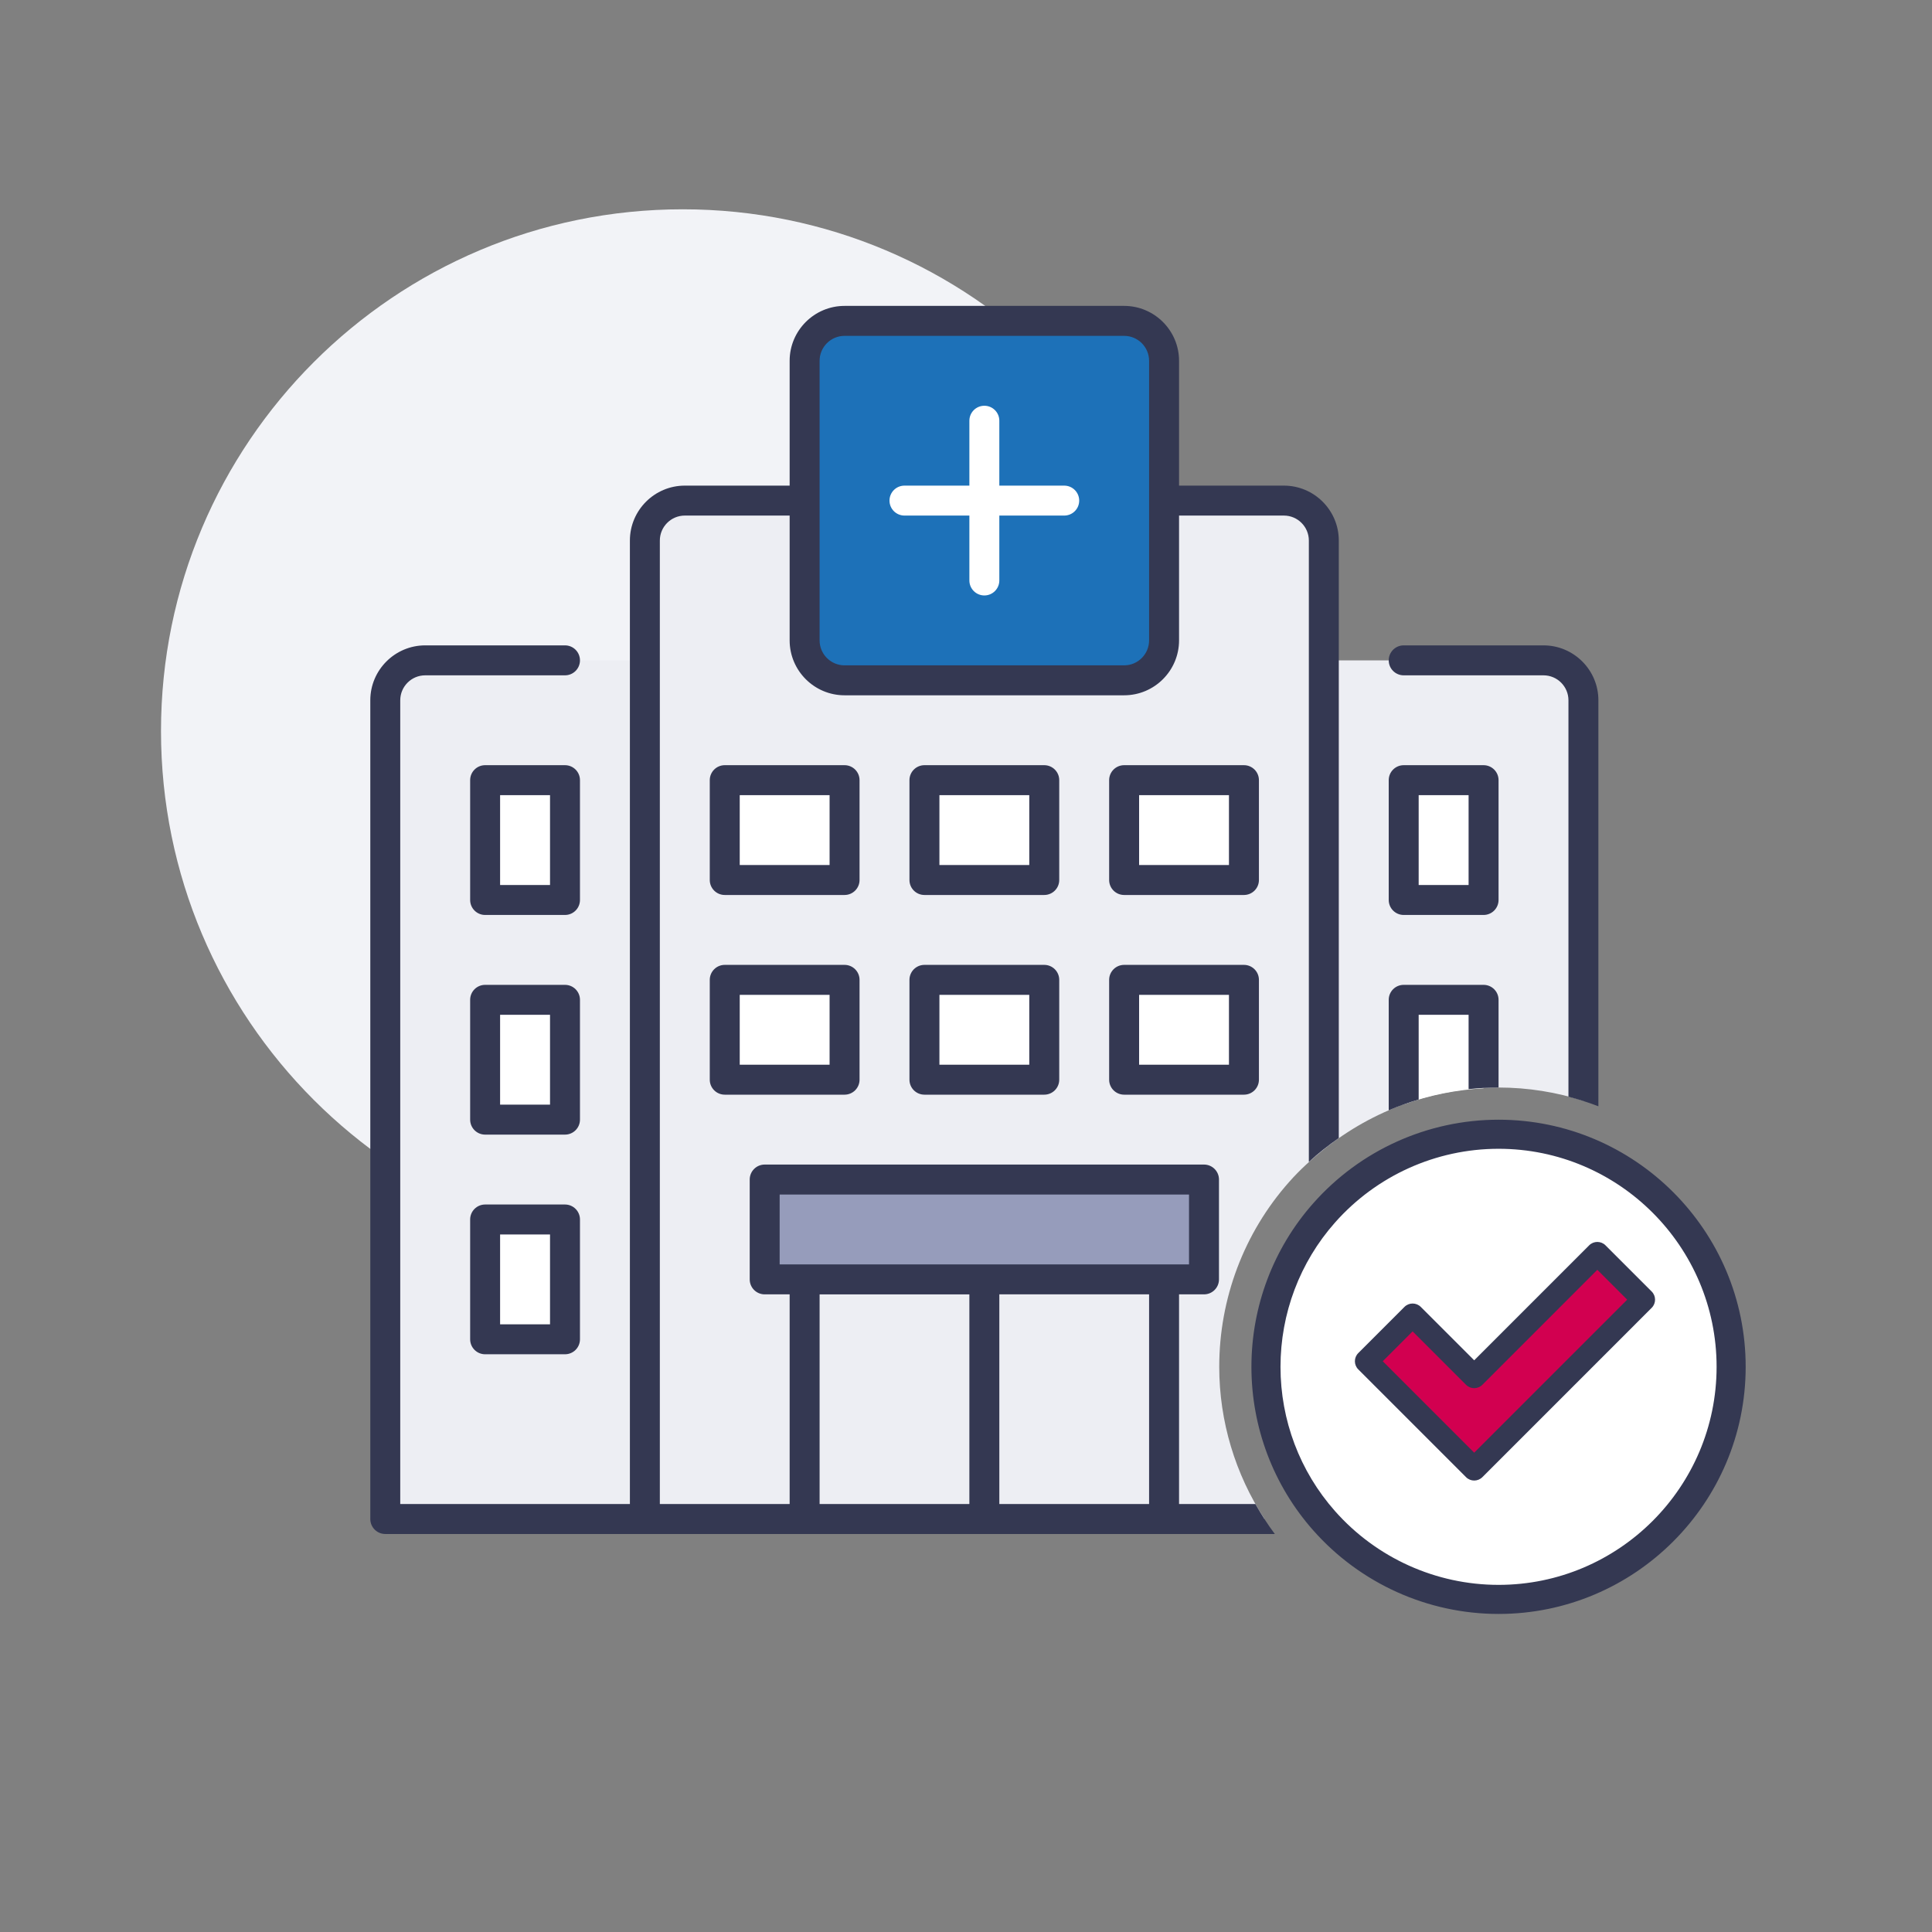 <?xml version="1.0" encoding="UTF-8"?>
<svg width="120px" height="120px" viewBox="0 0 120 120" version="1.1" xmlns="http://www.w3.org/2000/svg" xmlns:xlink="http://www.w3.org/1999/xlink">
    <rect x="0" y="0" width="120" height="120" fill="#808080" stroke="none"/>
    <title>02.Icons/Illustrative/Etablissements de santé</title>
    <defs>
        <path d="M52.457,42.256 L69.821,42.256 C71.186,42.256 72.302,41.14 72.302,39.775 L72.302,31.093 L72.302,22.411 C72.302,21.047 71.186,19.93 69.821,19.93 L52.457,19.93 C51.093,19.93 49.976,21.047 49.976,22.411 L49.976,31.093 L49.976,39.775 C49.976,41.14 51.093,42.256 52.457,42.256" id="path-1"></path>
    </defs>
    <g id="02.Icons/Illustrative/Etablissements-de-santé" stroke="none" stroke-width="1" fill="none" fill-rule="evenodd">
        <path d="M74.81,45.405 C74.81,27.508 60.302,13 42.405,13 C24.508,13 10,27.508 10,45.405 C10,63.302 24.508,77.81 42.405,77.81 C60.302,77.81 74.81,63.302 74.81,45.405" id="Fill-1" fill="#F2F3F7"></path>
        <path d="M95.868,41.016 L87.186,41.016 L82.225,41.016 L82.225,33.574 C82.225,32.21 81.108,31.094 79.744,31.094 L72.302,31.094 L72.302,39.776 C72.302,41.14 71.186,42.256 69.821,42.256 L52.457,42.256 C51.093,42.256 49.977,41.14 49.977,39.776 L49.977,31.094 L42.535,31.094 C41.17,31.094 40.054,32.21 40.054,33.574 L40.054,41.016 L35.093,41.016 L26.411,41.016 C25.046,41.016 23.93,42.132 23.93,43.497 L23.93,94.349 L40.054,94.349 L49.977,94.349 L61.139,94.349 L72.302,94.349 L78.543,94.349 C76.725,91.557 75.729,88.285 75.729,84.897 C75.729,80.65 77.271,76.572 80.068,73.416 C80.728,72.669 81.459,72.005 82.225,71.391 C85.284,68.935 89.1,67.548 93.077,67.548 C94.915,67.548 96.685,67.841 98.349,68.373 L98.349,43.497 C98.349,42.132 97.232,41.016 95.868,41.016" id="Fill-1" fill="#EDEEF3"></path>
        <path d="M87.186,68.599 C88.77,68.026 90.439,67.689 92.147,67.597 L92.147,62.1 L87.186,62.1 L87.186,68.599 Z M45.015,54.659 L52.457,54.659 L52.457,48.457 L45.015,48.457 L45.015,54.659 Z M45.015,67.062 L52.457,67.062 L52.457,60.86 L45.015,60.86 L45.015,67.062 Z M57.418,54.659 L64.86,54.659 L64.86,48.457 L57.418,48.457 L57.418,54.659 Z M57.419,67.062 L64.861,67.062 L64.861,60.86 L57.419,60.86 L57.419,67.062 Z M69.822,54.659 L77.264,54.659 L77.264,48.457 L69.822,48.457 L69.822,54.659 Z M69.822,67.062 L77.264,67.062 L77.264,60.86 L69.822,60.86 L69.822,67.062 Z M30.186,83.186 L35.147,83.186 L35.147,75.744 L30.186,75.744 L30.186,83.186 Z M30.186,69.899 L35.147,69.899 L35.147,62.457 L30.186,62.457 L30.186,69.899 Z M30.186,55.899 L35.147,55.899 L35.147,48.457 L30.186,48.457 L30.186,55.899 Z M87.186,55.899 L92.147,55.899 L92.147,48.457 L87.186,48.457 L87.186,55.899 Z" id="Fill-3" fill="#FFFFFF"></path>
        <polygon id="Fill-5" fill="#969CBB" points="47.496 79.465 49.977 79.465 61.139 79.465 72.302 79.465 74.783 79.465 74.783 73.263 47.496 73.263"></polygon>
        <mask id="mask-2" fill="white">
            <use xlink:href="#path-1"></use>
        </mask>
        <use id="Fill-7" fill="#1D71B8" xlink:href="#path-1"></use>
        <path d="M58.349,53.729 L63.93,53.729 L63.93,49.388 L58.349,49.388 L58.349,53.729 Z M65.791,48.457 L65.791,54.659 C65.791,55.173 65.374,55.589 64.86,55.589 L57.419,55.589 C56.905,55.589 56.488,55.173 56.488,54.659 L56.488,48.457 C56.488,47.944 56.905,47.527 57.419,47.527 L64.86,47.527 C65.374,47.527 65.791,47.944 65.791,48.457 L65.791,48.457 Z M45.946,53.729 L51.527,53.729 L51.527,49.388 L45.946,49.388 L45.946,53.729 Z M53.388,48.457 L53.388,54.659 C53.388,55.173 52.971,55.589 52.457,55.589 L45.015,55.589 C44.502,55.589 44.085,55.173 44.085,54.659 L44.085,48.457 C44.085,47.944 44.502,47.527 45.015,47.527 L52.457,47.527 C52.971,47.527 53.388,47.944 53.388,48.457 L53.388,48.457 Z M70.752,53.729 L76.333,53.729 L76.333,49.388 L70.752,49.388 L70.752,53.729 Z M78.194,48.457 L78.194,54.659 C78.194,55.173 77.777,55.589 77.264,55.589 L69.822,55.589 C69.308,55.589 68.891,55.173 68.891,54.659 L68.891,48.457 C68.891,47.944 69.308,47.527 69.822,47.527 L77.264,47.527 C77.777,47.527 78.194,47.944 78.194,48.457 L78.194,48.457 Z M31.062,54.969 L34.163,54.969 L34.163,49.388 L31.062,49.388 L31.062,54.969 Z M36.023,48.457 L36.023,55.899 C36.023,56.413 35.607,56.83 35.093,56.83 L30.132,56.83 C29.618,56.83 29.202,56.413 29.202,55.899 L29.202,48.457 C29.202,47.944 29.618,47.527 30.132,47.527 L35.093,47.527 C35.607,47.527 36.023,47.944 36.023,48.457 L36.023,48.457 Z M88.116,54.969 L91.217,54.969 L91.217,49.388 L88.116,49.388 L88.116,54.969 Z M93.078,48.457 L93.078,55.899 C93.078,56.413 92.661,56.83 92.147,56.83 L87.186,56.83 C86.672,56.83 86.256,56.413 86.256,55.899 L86.256,48.457 C86.256,47.944 86.672,47.527 87.186,47.527 L92.147,47.527 C92.661,47.527 93.078,47.944 93.078,48.457 L93.078,48.457 Z M31.062,68.612 L34.163,68.612 L34.163,63.031 L31.062,63.031 L31.062,68.612 Z M36.023,62.101 L36.023,69.543 C36.023,70.056 35.607,70.473 35.093,70.473 L30.132,70.473 C29.618,70.473 29.202,70.056 29.202,69.543 L29.202,62.101 C29.202,61.587 29.618,61.171 30.132,61.171 L35.093,61.171 C35.607,61.171 36.023,61.587 36.023,62.101 L36.023,62.101 Z M31.062,82.256 L34.163,82.256 L34.163,76.675 L31.062,76.675 L31.062,82.256 Z M36.023,75.744 L36.023,83.186 C36.023,83.7 35.607,84.116 35.093,84.116 L30.132,84.116 C29.618,84.116 29.202,83.7 29.202,83.186 L29.202,75.744 C29.202,75.231 29.618,74.814 30.132,74.814 L35.093,74.814 C35.607,74.814 36.023,75.231 36.023,75.744 L36.023,75.744 Z M58.349,66.132 L63.93,66.132 L63.93,61.791 L58.349,61.791 L58.349,66.132 Z M65.791,60.861 L65.791,67.062 C65.791,67.576 65.374,67.992 64.86,67.992 L57.419,67.992 C56.905,67.992 56.488,67.576 56.488,67.062 L56.488,60.861 C56.488,60.347 56.905,59.93 57.419,59.93 L64.86,59.93 C65.374,59.93 65.791,60.347 65.791,60.861 L65.791,60.861 Z M45.946,66.132 L51.527,66.132 L51.527,61.791 L45.946,61.791 L45.946,66.132 Z M53.388,60.861 L53.388,67.062 C53.388,67.576 52.971,67.992 52.457,67.992 L45.015,67.992 C44.502,67.992 44.085,67.576 44.085,67.062 L44.085,60.861 C44.085,60.347 44.502,59.93 45.015,59.93 L52.457,59.93 C52.971,59.93 53.388,60.347 53.388,60.861 L53.388,60.861 Z M70.752,66.132 L76.333,66.132 L76.333,61.791 L70.752,61.791 L70.752,66.132 Z M78.194,60.861 L78.194,67.062 C78.194,67.576 77.777,67.992 77.264,67.992 L69.822,67.992 C69.308,67.992 68.891,67.576 68.891,67.062 L68.891,60.861 C68.891,60.347 69.308,59.93 69.822,59.93 L77.264,59.93 C77.777,59.93 78.194,60.347 78.194,60.861 L78.194,60.861 Z M71.372,22.411 C71.372,21.556 70.677,20.861 69.822,20.861 L52.457,20.861 C51.602,20.861 50.907,21.556 50.907,22.411 L50.907,39.775 C50.907,40.63 51.602,41.326 52.457,41.326 L69.822,41.326 C70.677,41.326 71.372,40.63 71.372,39.775 L71.372,22.411 Z M50.907,93.419 L60.209,93.419 L60.209,80.396 L50.907,80.396 L50.907,93.419 Z M48.426,78.535 L73.852,78.535 L73.852,74.194 L48.426,74.194 L48.426,78.535 Z M62.07,93.418 L71.372,93.418 L71.372,80.395 L62.07,80.395 L62.07,93.418 Z M83.155,33.574 L83.155,70.686 C82.506,71.139 81.88,71.627 81.295,72.169 L81.295,33.574 C81.295,32.719 80.599,32.023 79.744,32.023 L73.233,32.023 L73.233,39.775 C73.233,41.656 71.702,43.186 69.822,43.186 L52.457,43.186 C50.577,43.186 49.046,41.656 49.046,39.775 L49.046,32.023 L42.535,32.023 C41.68,32.023 40.984,32.719 40.984,33.574 L40.984,93.419 L49.046,93.419 L49.046,80.395 L47.496,80.395 C46.982,80.395 46.566,79.979 46.566,79.465 L46.566,73.264 C46.566,72.75 46.982,72.333 47.496,72.333 L74.783,72.333 C75.297,72.333 75.713,72.75 75.713,73.264 L75.713,79.465 C75.713,79.979 75.297,80.395 74.783,80.395 L73.233,80.395 L73.233,93.419 L77.977,93.419 C78.34,94.061 78.736,94.685 79.182,95.279 L23.93,95.279 C23.417,95.279 23,94.863 23,94.349 L23,43.496 C23,41.615 24.53,40.085 26.411,40.085 L35.093,40.085 C35.607,40.085 36.023,40.502 36.023,41.016 C36.023,41.529 35.607,41.946 35.093,41.946 L26.411,41.946 C25.556,41.946 24.86,42.641 24.86,43.496 L24.86,93.419 L39.124,93.419 L39.124,33.574 C39.124,31.693 40.654,30.163 42.535,30.163 L49.046,30.163 L49.046,22.411 C49.046,20.53 50.577,19 52.457,19 L69.822,19 C71.702,19 73.233,20.53 73.233,22.411 L73.233,30.163 L79.744,30.163 C81.625,30.163 83.155,31.693 83.155,33.574 L83.155,33.574 Z M92.147,61.171 L87.186,61.171 C86.672,61.171 86.256,61.587 86.256,62.101 L86.256,68.962 C86.862,68.702 87.483,68.482 88.116,68.293 L88.116,63.031 L91.217,63.031 L91.217,67.648 C91.832,67.582 92.453,67.548 93.078,67.548 L93.078,62.101 C93.078,61.587 92.661,61.171 92.147,61.171 L92.147,61.171 Z M99.279,43.496 L99.279,68.713 C98.674,68.481 98.054,68.284 97.419,68.12 L97.419,43.496 C97.419,42.641 96.723,41.946 95.868,41.946 L87.186,41.946 C86.672,41.946 86.256,41.529 86.256,41.016 C86.256,40.502 86.672,40.085 87.186,40.085 L95.868,40.085 C97.749,40.085 99.279,41.615 99.279,43.496 L99.279,43.496 Z" id="Fill-9" fill="#343852"></path>
        <path d="M66.101,30.163 L62.07,30.163 L62.07,26.132 C62.07,25.618 61.653,25.202 61.14,25.202 C60.626,25.202 60.21,25.618 60.21,26.132 L60.21,30.163 L56.179,30.163 C55.665,30.163 55.248,30.58 55.248,31.093 C55.248,31.607 55.665,32.023 56.179,32.023 L60.21,32.023 L60.21,36.054 C60.21,36.568 60.626,36.985 61.14,36.985 C61.653,36.985 62.07,36.568 62.07,36.054 L62.07,32.023 L66.101,32.023 C66.615,32.023 67.031,31.607 67.031,31.093 C67.031,30.58 66.615,30.163 66.101,30.163" id="Fill-11" fill="#FFFFFF"></path>
        <path d="M82.243,75.338 C84.892,72.34 88.768,70.45 93.077,70.45 C101.059,70.45 107.523,76.915 107.523,84.896 C107.523,92.877 101.059,99.342 93.077,99.342 C88.768,99.342 84.892,97.452 82.243,94.454 C79.992,91.915 78.632,88.568 78.632,84.896 C78.632,81.225 79.992,77.878 82.243,75.338" id="Fill-12" fill="#FFFFFF"></path>
        <path d="M93.078,71.353 C89.195,71.353 85.493,73.023 82.919,75.935 C80.737,78.399 79.534,81.581 79.534,84.896 C79.534,88.211 80.737,91.393 82.918,93.855 C82.919,93.856 82.919,93.856 82.919,93.856 C85.493,96.769 89.195,98.439 93.078,98.439 C100.546,98.439 106.621,92.363 106.621,84.896 C106.621,77.428 100.546,71.353 93.078,71.353 M93.078,100.245 C88.678,100.245 84.484,98.352 81.567,95.053 C79.093,92.26 77.728,88.653 77.728,84.896 C77.728,81.139 79.093,77.532 81.567,74.739 C84.483,71.44 88.677,69.547 93.078,69.547 C101.54,69.547 108.427,76.433 108.427,84.896 C108.427,93.359 101.54,100.245 93.078,100.245" id="Fill-13" fill="#343852"></path>
        <polygon id="Fill-14" fill="#D20050" points="102.082 80.724 91.565 91.241 84.872 84.548 87.74 81.68 91.565 85.505 99.214 77.856"></polygon>
        <path d="M85.886,84.549 L91.565,90.228 L101.068,80.725 L99.213,78.87 L92.072,86.012 C91.792,86.292 91.337,86.292 91.058,86.012 L87.74,82.695 L85.886,84.549 Z M91.565,91.959 C91.381,91.959 91.198,91.889 91.058,91.749 L84.365,85.056 C84.085,84.776 84.085,84.322 84.365,84.042 L87.233,81.174 C87.513,80.894 87.967,80.894 88.247,81.174 L91.565,84.491 L98.706,77.349 C98.986,77.069 99.441,77.069 99.72,77.349 L102.589,80.218 C102.869,80.498 102.869,80.952 102.589,81.232 L92.072,91.749 C91.932,91.889 91.748,91.959 91.565,91.959 L91.565,91.959 Z" id="Fill-15" fill="#343852"></path>
    </g>
</svg>
